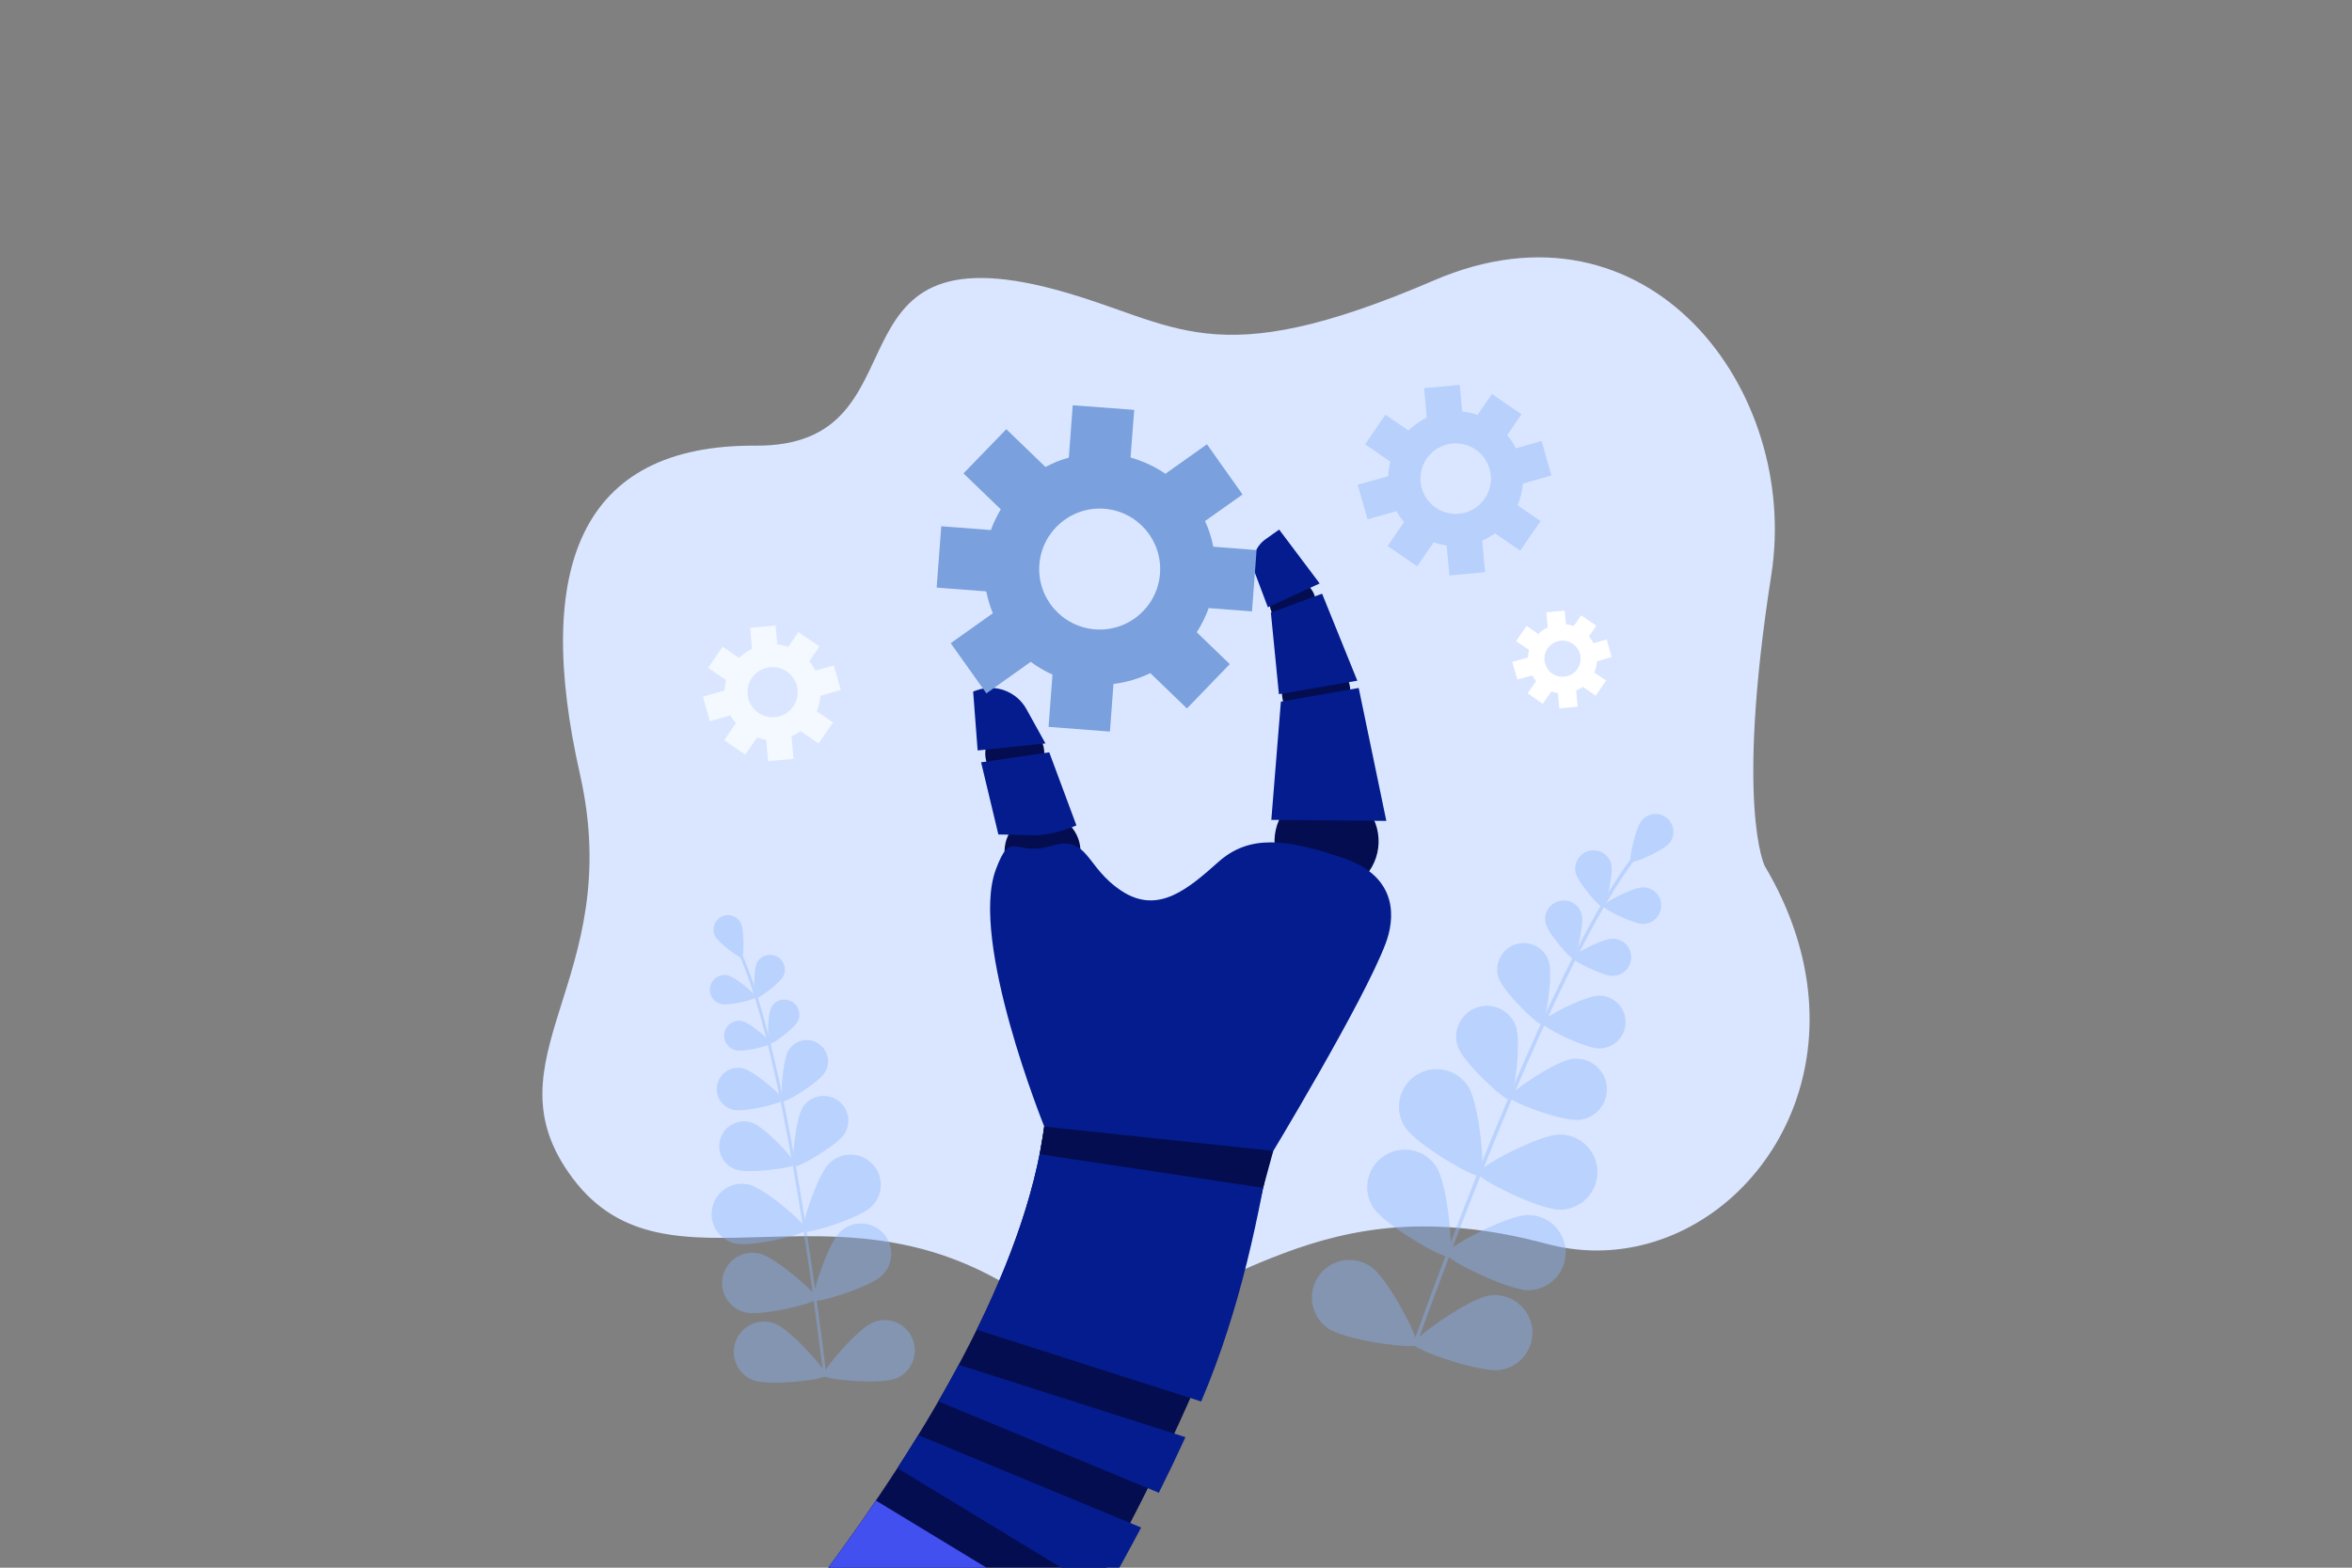 <svg version="1.2" xmlns="http://www.w3.org/2000/svg" viewBox="0 0 2043 1362" width="2043" height="1362">
	<rect x="0" y="0" width="2043" height="1362" fill="#808080" stroke="none"/>
	<title>Robotic hand holding gear-ai</title>
	<defs>
		<clipPath clipPathUnits="userSpaceOnUse" id="cp1">
			<path d="m1420.96 1082.93c-24.91 5.18-51.24 4.79-77.63-2.29-50.31-13.5-92.57-16.89-129.3-14.32-151.32 10.57-208.77 122.26-347.97 45.05-21.81-12.11-43.31-20.41-64.35-26.04-48.72-13.07-95.05-11.88-137.44-10.61-67.56 2.02-125.16 4.23-166.6-50.73-78.68-104.34 46.66-172.05 6.13-351.23-40.53-179.16-0.13-286.55 152.47-285.55 152.6 1.01 53.36-191.64 261.24-135.37 105.7 28.61 134.31 75.21 328.11-8.24 185.56-79.9 318.13 94.74 292.97 255.94-31.39 201.1-5.76 252.71-5.76 252.71 92.58 155.8 6.43 306.08-111.87 330.68z"/>
		</clipPath>
	</defs>
	<style>
		.s0 { fill: #dae6ff } 
		.s1 { fill: #040d4f } 
		.s2 { fill: #041c8e } 
		.s3 { fill: #4250f0 } 
		.s4 { fill: #89b4fd } 
		.s5 { fill: #7aa0dd } 
		.s6 { fill: #b8d0fc } 
		.s7 { fill: #ffffff } 
		.s8 { opacity: .7;fill: #ffffff } 
	</style>
	<g id="_Artboards_">
	</g>
	<g id="&lt;Layer&gt;">
		<g id="&lt;Group&gt;">
			<g id="&lt;Clip Group&gt;">
				<g id="&lt;Group&gt;" clip-path="url(#cp1)">
				</g>
				<g id="&lt;Group&gt;">
					<path id="&lt;Path&gt;" class="s0" d="m1421 1082.9c-24.9 5.2-51.3 4.8-77.7-2.3-50.3-13.5-92.5-16.8-129.3-14.3-151.3 10.6-208.7 122.3-347.9 45.1-21.9-12.1-43.4-20.4-64.4-26.1-48.7-13-95-11.8-137.4-10.6-67.6 2-125.2 4.3-166.6-50.7-78.7-104.4 46.6-172.1 6.1-351.2-40.5-179.2-0.1-286.6 152.5-285.6 152.6 1 53.3-191.6 261.2-135.4 105.7 28.7 134.3 75.2 328.1-8.2 185.6-79.9 318.2 94.7 293 255.9-31.4 201.1-5.8 252.7-5.8 252.7 92.6 155.9 6.5 306.1-111.8 330.7z"/>
				</g>
				<g id="&lt;Group&gt;">
					<g id="&lt;Group&gt;">
						<path id="&lt;Path&gt;" class="s1" d="m1106.2 981.7c-34.4 273.1-348.3 706.7-362.6 724.4l-182.2-154.9c3.3-4.1 335.9-346.5 348.3-600.9z"/>
						<g id="&lt;Group&gt;">
							<path id="&lt;Path&gt;" class="s2" d="m959.6 1384.9c10.7-19 21.3-38.3 31.6-57.8l-193.6-80.3q-8.9 14.5-18.1 28.7z"/>
							<path id="&lt;Path&gt;" class="s2" d="m832.8 1185.7q-8.6 16-17.7 31.8l191.5 79.4c8-16 15.7-32.1 23.1-48.3z"/>
							<path id="&lt;Path&gt;" class="s2" d="m848.4 1155.3l195 62.3c34.7-81.7 50.5-163.1 62.8-235.9l-196.5-31.4c-3.1 65-27.2 135.6-61.3 205z"/>
							<path id="&lt;Path&gt;" class="s3" d="m760.9 1303.7c-93.9 138.2-197.6 245.2-199.5 247.5l182.2 154.9c7.6-9.4 106.5-134.4 199.1-292z"/>
						</g>
					</g>
					<g id="&lt;Group&gt;">
						<path id="&lt;Path&gt;" class="s1" d="m1124.7 695.1c-19.8 15.2-23.5 43.6-8.2 63.4 15.2 19.8 43.6 23.4 63.4 8.2 19.8-15.2 23.4-43.6 8.2-63.4-15.2-19.8-43.6-23.5-63.4-8.2z"/>
						<path id="&lt;Path&gt;" class="s1" d="m1125.1 577.8c-13 10-15.5 28.7-5.4 41.7 10 13 28.7 15.4 41.7 5.4 13-10 15.4-28.7 5.4-41.7-10-13-28.7-15.5-41.7-5.4z"/>
						<path id="&lt;Path&gt;" class="s1" d="m1110.6 507.9c-8.7 6.7-10.3 19.3-3.6 28 6.8 8.8 19.3 10.4 28.1 3.7 8.7-6.8 10.4-19.3 3.6-28.1-6.7-8.8-19.3-10.4-28.1-3.6z"/>
						<path id="&lt;Path&gt;" class="s2" d="m1204.2 713.2l-24-115.5-67.6 11.9-8.3 102.7z"/>
						<path id="&lt;Path&gt;" class="s2" d="m1179 591.4l-30.6-75.6-44.5 16.4 7 70.9z"/>
						<path id="&lt;Path&gt;" class="s2" d="m1146.3 506.9l-35.2-46.8-11.7 8.3c-9.5 6.6-13.2 18.8-9.2 29.7l11.1 29.5z"/>
						<path id="&lt;Path&gt;" class="s1" d="m885.4 713.7c-14.4 11.1-17.1 31.8-6 46.3 11.1 14.4 31.9 17.1 46.3 6 14.4-11.2 17.1-31.9 6-46.3-11.1-14.4-31.8-17.1-46.3-6z"/>
						<path id="&lt;Path&gt;" class="s1" d="m865.8 634.2c-11.2 8.7-13.3 24.8-4.7 36 8.7 11.2 24.8 13.3 36 4.6 11.2-8.6 13.3-24.7 4.7-35.9-8.7-11.2-24.8-13.3-36-4.7z"/>
						<path id="&lt;Path&gt;" class="s2" d="m907.1 978.8l195.4 27c0 0 82.4-136 101.2-186.4 7.3-19.4 12.6-57.3-37.2-74.1-49.8-16.9-81.4-20.1-107.9 3.3-26.4 23.5-52.6 46.4-84.4 25.4-31.9-20.9-28.4-48.9-61-39.1-32.5 9.7-34.7-15.4-48.2 20.5-23.2 62.1 42.1 223.4 42.1 223.4z"/>
						<path id="&lt;Path&gt;" class="s2" d="m935 717.1c0 0-20.2 9.2-39 8.6-18.9-0.6-28.8-0.7-28.8-0.7l-15-62.7 59.2-8.7z"/>
						<path id="&lt;Path&gt;" class="s2" d="m849.2 652l-3.9-51.2 2.8-1c16.5-6 35 0.9 43.5 16.3l16.5 29.8z"/>
					</g>
					<path id="&lt;Path&gt;" class="s1" d="m1097.2 1032l8.8-32.1-198.9-21.1-4 24z"/>
				</g>
				<g id="&lt;Group&gt;" style="opacity: .4">
					<path id="&lt;Path&gt;" class="s4" d="m1228.8 1169.2q-0.1-0.1-0.3-0.1c-0.8-0.3-1.3-1.2-1-2 77.7-214.8 145.9-365.7 192.1-424.9 1-1.3 1.7-2.3 2-2.8 0.5-0.7 1.4-1 2.2-0.5 0.7 0.4 1 1.4 0.5 2.2-0.3 0.6-1.1 1.5-2.2 3-46 59-114 209.6-191.6 424-0.2 0.8-1 1.2-1.7 1.1z"/>
					<path id="&lt;Path&gt;" class="s4" d="m1450 732.6c-5.4 6.6-31.6 17.9-33.5 16.3-1.9-1.5 4.1-29.4 9.5-36.1 5.5-6.6 15.3-7.5 21.9-2.1 6.6 5.5 7.6 15.3 2.1 21.9z"/>
					<path id="&lt;Path&gt;" class="s4" d="m1399.6 750.9c2.1 8.5-4.9 36.9-7.3 37.5-2.4 0.6-21.5-21.5-23.6-30-2.1-8.6 3.2-17.2 11.7-19.2 8.6-2.1 17.1 3.2 19.2 11.7z"/>
					<path id="&lt;Path&gt;" class="s4" d="m1427.3 802.7c-8.8 0.1-34.9-13.1-34.9-15.6 0-2.5 25.8-16.1 34.6-16.2 8.8-0.1 15.9 6.9 16 15.7 0.1 8.8-6.9 16-15.7 16.1z"/>
					<path id="&lt;Path&gt;" class="s4" d="m1316.7 891.5c5 13.9-1.5 62.5-5.4 63.9-4 1.4-39.9-32-44.9-45.8-4.9-13.9 2.3-29.2 16.1-34.2 13.9-5 29.2 2.2 34.2 16.1z"/>
					<path id="&lt;Path&gt;" class="s4" d="m1372.2 972.9c-14.6 1.8-60.5-15.4-61-19.6-0.5-4.2 40.1-31.6 54.8-33.4 14.6-1.7 27.9 8.8 29.6 23.4 1.7 14.6-8.7 27.9-23.4 29.6z"/>
					<path id="&lt;Path&gt;" class="s4" d="m1275.4 944c9.7 15.2 15.1 75 10.8 77.7-4.4 2.8-56.2-27.4-65.9-42.6-9.7-15.2-5.2-35.4 10-45.1 15.2-9.7 35.4-5.2 45.1 10z"/>
					<path id="&lt;Path&gt;" class="s4" d="m1355.4 1051c-18 0.3-71.7-26.5-71.8-31.6-0.1-5.2 52.8-33.5 70.8-33.7 18.1-0.3 32.9 14.1 33.2 32.1 0.2 18.1-14.2 32.9-32.2 33.2z"/>
					<path id="&lt;Path&gt;" class="s4" d="m1247.8 1013.9c9.7 15.2 15.1 75 10.8 77.7-4.4 2.8-56.2-27.4-65.9-42.6-9.7-15.2-5.2-35.4 10-45.1 15.3-9.7 35.4-5.2 45.1 10z"/>
					<path id="&lt;Path&gt;" class="s4" d="m1327.8 1120.9c-18 0.3-71.7-26.5-71.8-31.6-0.1-5.2 52.8-33.5 70.8-33.7 18.1-0.3 32.9 14.1 33.2 32.2 0.2 18-14.2 32.8-32.2 33.1z"/>
					<path id="&lt;Path&gt;" class="s4" d="m1191 1100.6c14.8 10.3 42.5 63.5 39.6 67.7-3 4.2-62.4-3.9-77.2-14.3-14.7-10.4-18.3-30.8-7.9-45.5 10.4-14.8 30.7-18.3 45.5-7.9z"/>
					<path id="&lt;Path&gt;" class="s4" d="m1303 1190.2c-17.9 2.5-74.5-17.3-75.2-22.4-0.7-5.1 48.2-39.8 66.1-42.3 17.8-2.5 34.4 9.9 36.9 27.8 2.5 17.8-9.9 34.4-27.8 36.9z"/>
					<path id="&lt;Path&gt;" class="s4" d="m1374 794.7c2.1 8.7-4.9 37.5-7.4 38.1-2.5 0.6-21.9-21.9-24-30.5-2.1-8.7 3.2-17.4 11.9-19.5 8.7-2.1 17.4 3.2 19.5 11.9z"/>
					<path id="&lt;Path&gt;" class="s4" d="m1400.9 847.8c-8.9 0.1-35.4-13.3-35.4-15.8 0-2.6 26.2-16.4 35.1-16.5 9-0.1 16.3 7.1 16.3 16 0.1 8.9-7 16.2-16 16.3z"/>
					<path id="&lt;Path&gt;" class="s4" d="m1345.3 835.1c4 12-2.6 53.7-6.1 54.8-3.4 1.1-33.5-28.4-37.5-40.4-4-12 2.6-25 14.6-29 12.1-4 25 2.5 29 14.6z"/>
					<path id="&lt;Path&gt;" class="s4" d="m1389.3 910.9c-12.7 0.1-50.3-18.8-50.3-22.5-0.1-3.6 37.2-23.3 49.9-23.4 12.6-0.1 23 10 23.1 22.7 0.2 12.7-10 23.1-22.7 23.2z"/>
				</g>
				<g id="&lt;Group&gt;" style="opacity: .4">
					<path id="&lt;Path&gt;" class="s4" d="m716.4 1195.9q0.1 0 0.2 0c0.7-0.1 1.2-0.7 1.2-1.4-22.4-182.7-48.8-313.5-74.5-368.3-0.5-1.2-1-2.1-1.1-2.5-0.2-0.7-0.9-1.1-1.6-0.8-0.7 0.2-1 0.9-0.8 1.6 0.2 0.5 0.6 1.4 1.2 2.8 25.5 54.6 51.9 185.1 74.2 367.5 0.1 0.6 0.6 1.1 1.2 1.1z"/>
					<path id="&lt;Path&gt;" class="s4" d="m621.1 813.2c3.1 6.2 21.7 19.8 23.4 18.9 1.8-0.9 2.1-23.9-1-30.1-3.1-6.2-10.6-8.7-16.8-5.6-6.2 3.1-8.7 10.6-5.6 16.8z"/>
					<path id="&lt;Path&gt;" class="s4" d="m657.4 836.6c-3.1 6.4-2.8 29.9-1 30.8 1.8 0.9 20.8-13 24-19.3 3.1-6.4 0.6-14.1-5.8-17.2-6.3-3.2-14-0.6-17.2 5.7z"/>
					<path id="&lt;Path&gt;" class="s4" d="m626.4 872.3c6.9 1.7 29.7-3.9 30.2-5.9 0.5-2-17.4-17.3-24.3-19-6.8-1.6-13.8 2.6-15.4 9.5-1.6 6.9 2.6 13.8 9.5 15.4z"/>
					<path id="&lt;Path&gt;" class="s4" d="m697.3 962c-6.4 10-10.1 49.3-7.3 51.2 2.9 1.8 37.1-18 43.5-28 6.4-10 3.5-23.3-6.5-29.7-10-6.4-23.3-3.5-29.7 6.5z"/>
					<path id="&lt;Path&gt;" class="s4" d="m639 1016c11.2 4 50.3-1.3 51.5-4.5 1.1-3.2-25.8-32-37-36-11.2-4-23.5 1.8-27.5 13-4 11.2 1.8 23.5 13 27.5z"/>
					<path id="&lt;Path&gt;" class="s4" d="m720.3 1010.7c-10.4 10.2-25.4 56.1-22.5 59.1 2.9 3 49.1-11.4 59.4-21.7 10.4-10.2 10.5-26.8 0.3-37.2-10.2-10.3-26.9-10.4-37.2-0.2z"/>
					<path id="&lt;Path&gt;" class="s4" d="m638.2 1080.3c14.1 3.5 61.1-7.9 62.1-11.9 1-4-35.5-35.8-49.6-39.2-14.1-3.5-28.4 5.2-31.8 19.3-3.5 14.1 5.2 28.4 19.3 31.8z"/>
					<path id="&lt;Path&gt;" class="s4" d="m729.4 1070.6c-10.4 10.2-25.4 56.1-22.5 59.1 2.9 2.9 49.1-11.5 59.4-21.7 10.4-10.2 10.5-26.9 0.3-37.2-10.2-10.3-26.9-10.5-37.2-0.2z"/>
					<path id="&lt;Path&gt;" class="s4" d="m647.3 1140.2c14.1 3.5 61.1-7.9 62.1-11.9 1-4-35.5-35.8-49.6-39.2-14.1-3.5-28.4 5.2-31.8 19.3-3.5 14.1 5.2 28.4 19.3 31.8z"/>
					<path id="&lt;Path&gt;" class="s4" d="m758.4 1148.8c-13.4 5.5-44.8 42.3-43.2 46.2 1.5 3.8 49.7 8.1 63.1 2.6 13.5-5.5 19.9-20.9 14.4-34.4-5.5-13.4-20.8-19.9-34.3-14.4z"/>
					<path id="&lt;Path&gt;" class="s4" d="m654.3 1199.1c13.6 5.2 61.6-0.2 63.1-4.1 1.5-3.8-30.7-39.9-44.3-45.1-13.6-5.2-28.8 1.6-34 15.2-5.1 13.6 1.6 28.8 15.2 34z"/>
					<path id="&lt;Path&gt;" class="s4" d="m669.7 875.6c-3.2 6.5-2.9 30.4-1.1 31.3 1.9 0.9 21.2-13.2 24.4-19.6 3.2-6.5 0.6-14.3-5.9-17.5-6.4-3.2-14.2-0.6-17.4 5.8z"/>
					<path id="&lt;Path&gt;" class="s4" d="m639 912.5c7 1.7 30.2-4 30.6-6 0.5-2-17.6-17.6-24.6-19.3-7-1.7-14 2.6-15.7 9.6-1.6 7 2.7 14 9.7 15.7z"/>
					<path id="&lt;Path&gt;" class="s4" d="m684.9 912.5c-5.2 8.8-7.5 42.7-5 44.2 2.5 1.5 31.4-16.3 36.7-25 5.3-8.7 2.5-20.1-6.3-25.4-8.7-5.3-20.1-2.5-25.4 6.2z"/>
					<path id="&lt;Path&gt;" class="s4" d="m636.8 964.2c9.9 2.4 42.9-5.8 43.5-8.6 0.7-2.8-25-25-34.9-27.4-10-2.4-20 3.8-22.3 13.7-2.4 9.9 3.7 19.9 13.7 22.3z"/>
				</g>
				<path id="&lt;Compound Path&gt;" fill-rule="evenodd" class="s5" d="m982 397.5c11 3.1 21.2 7.9 30.3 14.1l36.1-25.6 30.9 43.6-32.6 23.1c3.3 7.1 5.7 14.6 7.2 22.3l37.6 2.9-4 53.3-37.6-2.9c-2.7 7.5-6.2 14.5-10.4 21l28.7 27.7-37.2 38.5-31.8-30.7c-9.9 4.8-20.7 8-32 9.4l-3.1 41.4-53.3-4.1 3.4-45.4c-6.7-3-13.1-6.8-18.9-11.1l-38.5 27.4-31-43.6 36.6-26c-2.5-6.1-4.4-12.5-5.7-19l-43.1-3.3 4-53.3 43.1 3.3c2.3-6.3 5.2-12.3 8.6-18l-32.4-31.2 37.2-38.4 34 32.8c6.4-3.4 13.2-6.2 20.3-8.1l3.4-45.5 53.4 4zm-22.8 44.5c-28.9-2.2-54.2 19.5-56.4 48.5-2.1 28.9 19.5 54.1 48.5 56.3 28.9 2.2 54.1-19.5 56.3-48.4 2.2-29-19.5-54.2-48.4-56.4z"/>
				<path id="&lt;Compound Path&gt;" fill-rule="evenodd" class="s6" d="m1223.4 374c4.7-4.6 10.1-8.4 15.9-11.1l-2.3-25.7 31-2.8 2.1 23.1c4.5 0.5 9 1.4 13.4 2.9l12.4-18.1 25.7 17.6-12.4 18.2c3 3.5 5.5 7.3 7.5 11.4l22.4-6.4 8.5 30-24.8 7.1c-0.4 6.4-2 12.7-4.6 18.8l20 13.7-17.7 25.7-21.9-15c-3.5 2.5-7.2 4.6-11.1 6.3l2.5 27.4-31 2.9-2.4-26.1q-5.7-0.8-11.3-2.7l-14.3 20.8-25.7-17.6 14.3-20.8q-3.8-4.5-6.6-9.5l-25.1 7.1-8.6-30 26.5-7.5c0.2-4.2 0.8-8.5 1.9-12.6l-21.9-15.1 17.6-25.7zm15.8 24.5c-9.6 14-6 33 7.9 42.6 14 9.6 33 6 42.6-7.9 9.6-14 6-33-7.9-42.6-14-9.6-33.1-6-42.6 7.9z"/>
				<path id="&lt;Compound Path&gt;" fill-rule="evenodd" class="s7" d="m1336.2 550.8c2.4-2.4 5.2-4.3 8.2-5.7l-1.2-13.2 15.9-1.4 1.1 11.9q3.5 0.3 6.8 1.5l6.4-9.3 13.2 9-6.4 9.3q2.3 2.7 3.9 5.9l11.5-3.3 4.3 15.4-12.7 3.6c-0.2 3.3-1 6.6-2.4 9.7l10.3 7-9.1 13.2-11.2-7.7q-2.7 1.9-5.7 3.2l1.3 14.1-15.9 1.4-1.3-13.3q-2.9-0.4-5.7-1.4l-7.4 10.7-13.1-9.1 7.3-10.6q-2-2.3-3.4-4.9l-12.9 3.6-4.4-15.3 13.6-3.9q0.1-3.3 1-6.5l-11.3-7.7 9.1-13.2zm8.1 12.6c-5 7.1-3.1 16.9 4 21.8 7.2 4.9 17 3.1 21.9-4 4.9-7.2 3.1-17-4.1-21.9-7.2-4.9-16.9-3.1-21.8 4.1z"/>
				<path id="&lt;Compound Path&gt;" fill-rule="evenodd" class="s8" d="m641.9 571.6c3.4-3.3 7.2-5.9 11.3-7.9l-1.6-18.3 22.1-2 1.5 16.5c3.2 0.3 6.4 1 9.5 2.1l8.8-12.9 18.3 12.5-8.8 12.9c2.1 2.5 3.9 5.3 5.3 8.1l16-4.5 6 21.3-17.6 5.1c-0.4 4.5-1.4 9.1-3.3 13.4l14.2 9.8-12.6 18.2-15.6-10.6q-3.7 2.6-7.9 4.4l1.8 19.6-22.1 2-1.7-18.6q-4-0.5-8-1.9l-10.1 14.8-18.3-12.5 10.1-14.8q-2.7-3.2-4.7-6.8l-17.9 5.1-6-21.4 18.8-5.3q0.2-4.6 1.3-9l-15.6-10.7 12.6-18.3zm11.2 17.4c-6.8 9.9-4.3 23.5 5.7 30.3 9.9 6.8 23.5 4.3 30.3-5.6 6.8-9.9 4.3-23.5-5.7-30.3-9.9-6.8-23.5-4.3-30.3 5.6z"/>
			</g>
		</g>
	</g>
</svg>